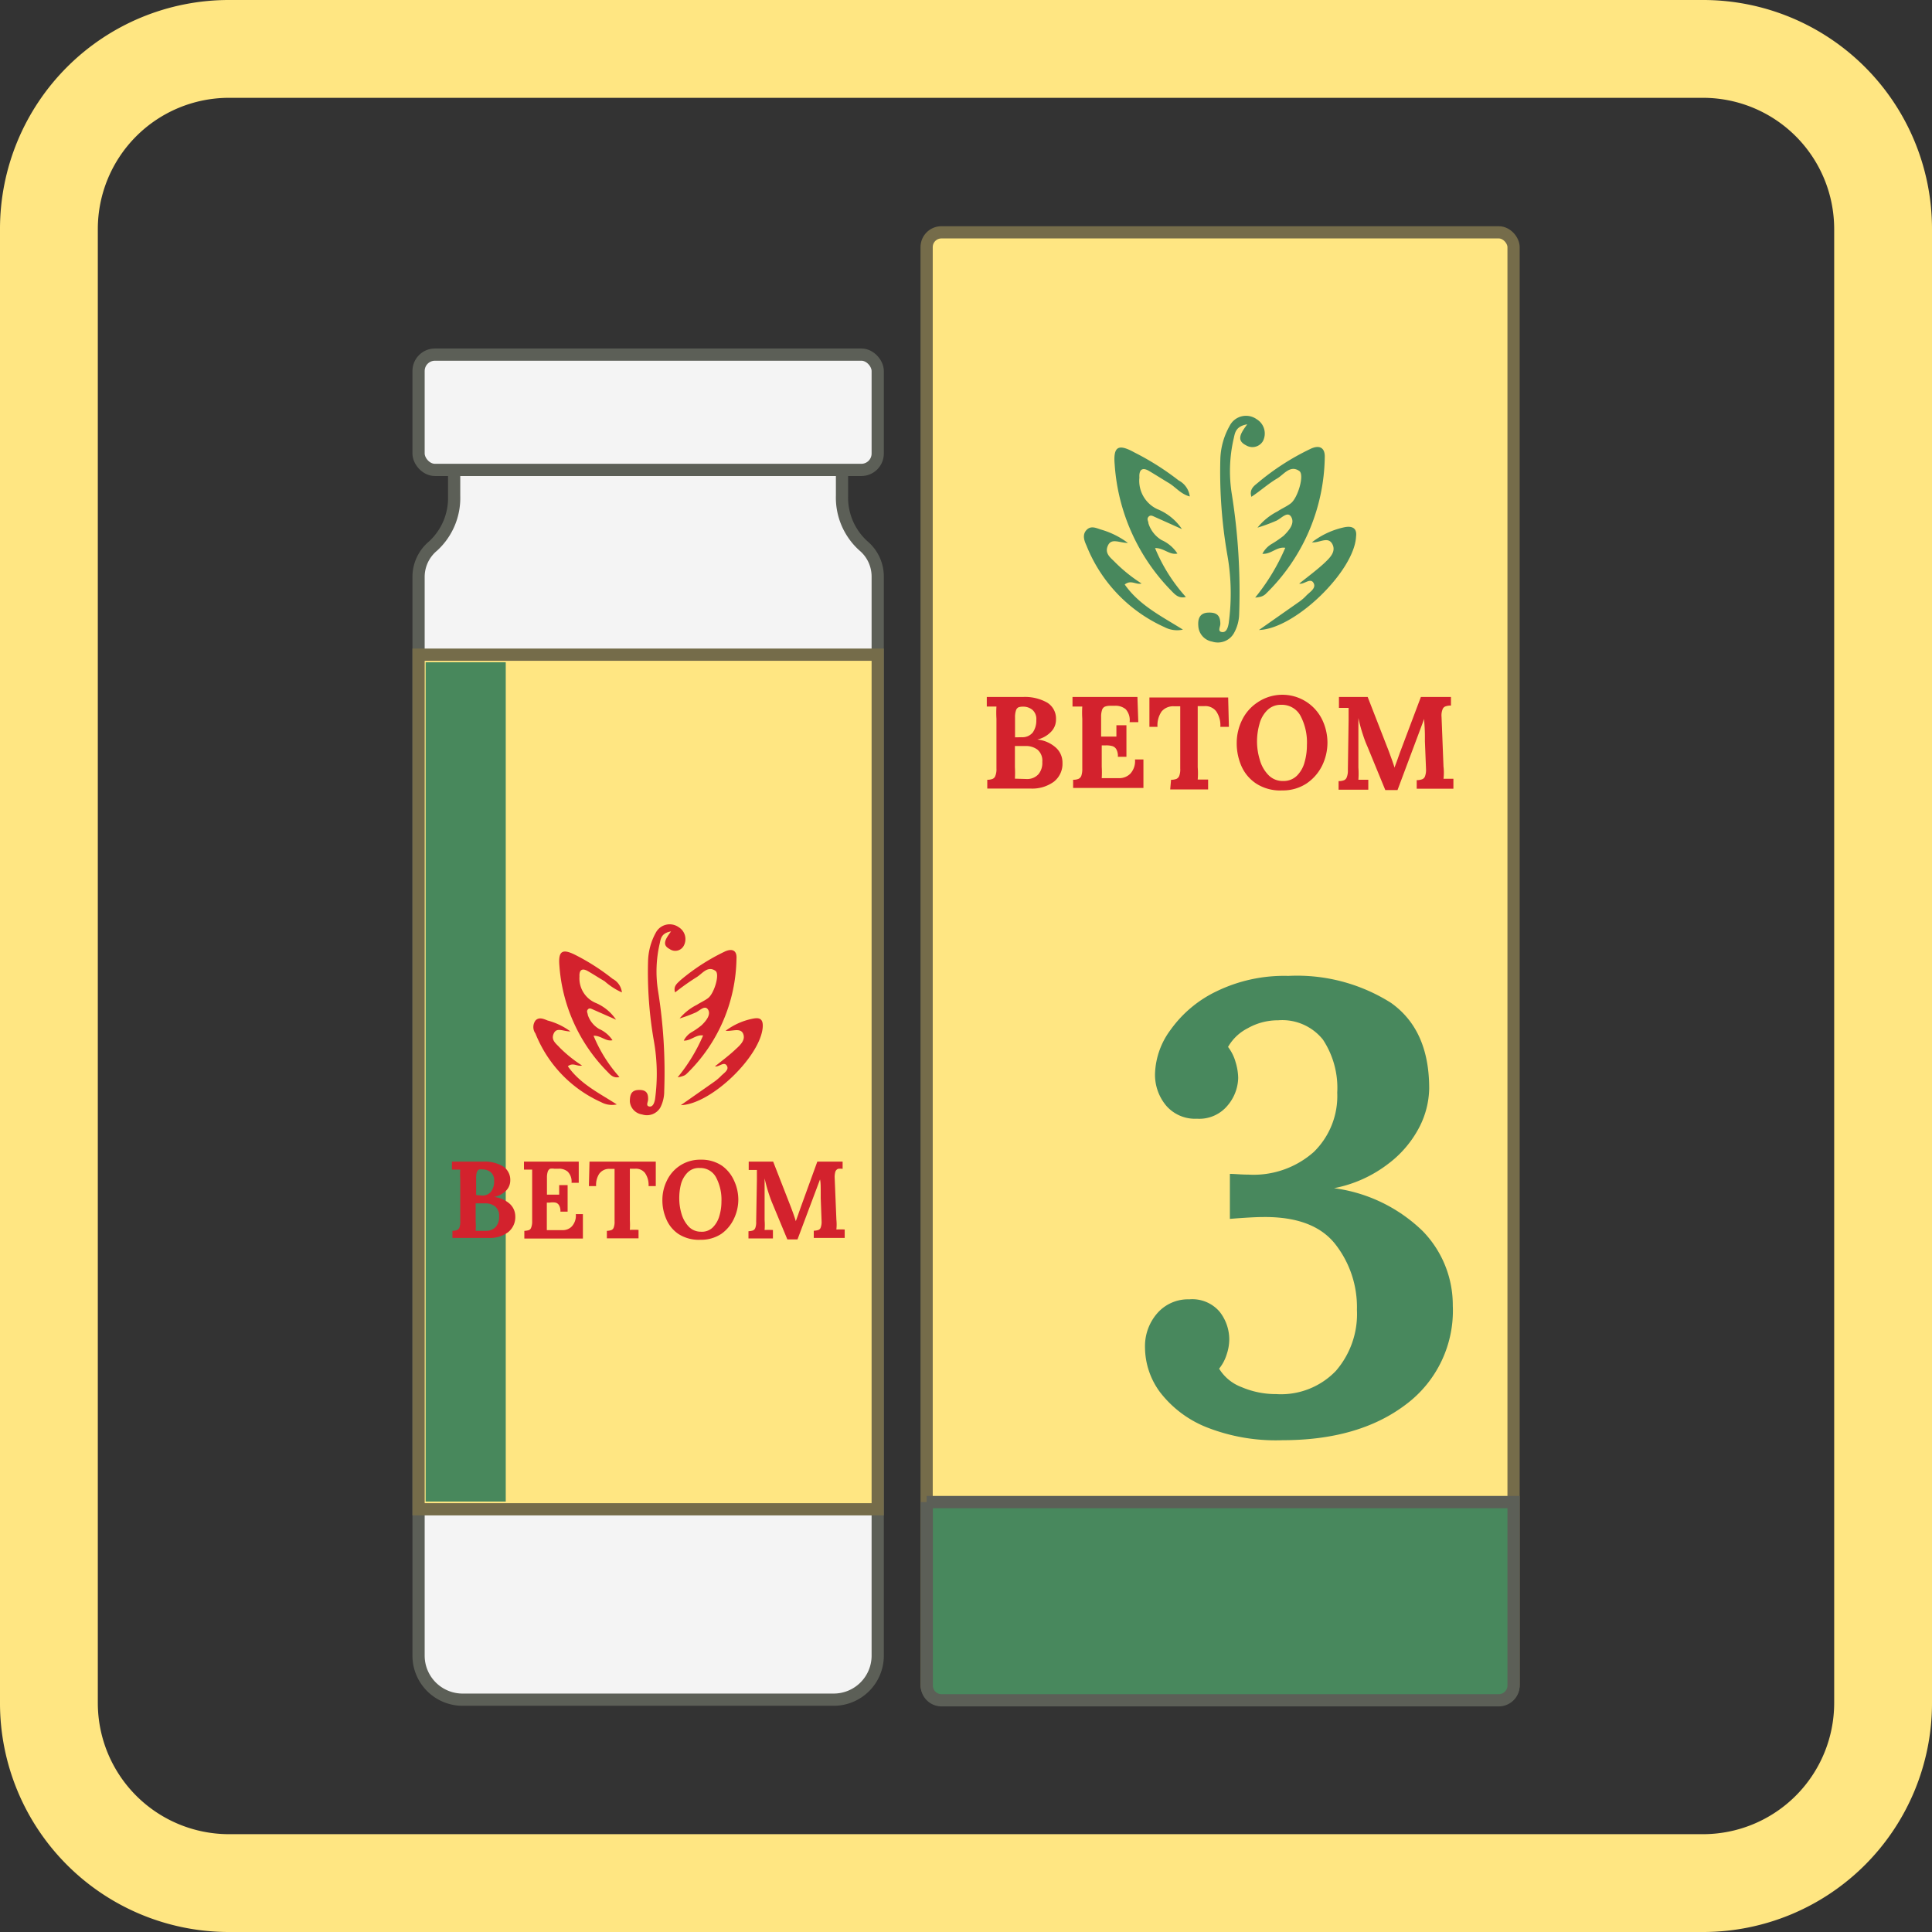 <svg xmlns="http://www.w3.org/2000/svg" viewBox="0 0 158 158"><rect x="0" y="0" width="158" height="158" fill="#333333" stroke="none"/><defs><style>.cls-1,.cls-7{fill:#ffe682;}.cls-1{stroke:#756c4a;}.cls-1,.cls-4,.cls-5{stroke-miterlimit:10;}.cls-2,.cls-4{fill:#48885d;}.cls-3{fill:#d3222d;}.cls-4,.cls-5{stroke:#5c5f57;}.cls-5{fill:#f4f4f4;}.cls-6{fill:#48885c;}</style></defs><g id="_12._Ветом-3" data-name="12. Ветом-3"><rect class="cls-1" x="75.78" y="19" width="48" height="120" rx="1.21"/><path class="cls-2" d="M102.65,48.87a17.06,17.06,0,0,0,2.46-4.07c-.7-.11-1.15.54-1.87.49a2,2,0,0,1,.8-.83,9,9,0,0,0,.93-.64c.43-.42.94-1,.63-1.54s-.85.17-1.28.33a13.64,13.64,0,0,1-1.48.54,5,5,0,0,1,1.64-1.33c.34-.23.73-.39,1.06-.64.59-.42,1.16-2.35.72-2.66-.76-.53-1.27.3-1.83.62-.71.42-1.35,1-2.09,1.49-.19-.63.23-.9.53-1.15a20.14,20.14,0,0,1,4.26-2.75c.69-.35,1.24-.2,1.21.67a15.9,15.9,0,0,1-4.85,11.19,1,1,0,0,1-.39.21A2.63,2.63,0,0,1,102.65,48.87Z"/><path class="cls-2" d="M96.66,43.27l-2.23-1c-.16-.07-.35-.19-.51,0s0,.35,0,.53A2.45,2.45,0,0,0,95,44.17a3,3,0,0,1,1.29,1.1c-.65.14-1.09-.46-1.83-.45a13.8,13.8,0,0,0,2.52,4c-.59.15-.9-.21-1.2-.52A16.29,16.29,0,0,1,91.16,38c-.13-1.49.29-1.73,1.61-1a21.9,21.9,0,0,1,3.62,2.29,1.71,1.71,0,0,1,.91,1.31c-.73-.19-1.15-.76-1.7-1.09s-1.08-.67-1.64-1-.82-.08-.78.55a2.56,2.56,0,0,0,1.45,2.57A4.42,4.42,0,0,1,96.66,43.27Z"/><path class="cls-2" d="M102,34.7c-.94.16-1,.69-1.1,1.13a11.81,11.81,0,0,0-.16,4.59,50.71,50.71,0,0,1,.6,9.77,3.35,3.35,0,0,1-.44,1.61,1.51,1.51,0,0,1-1.77.67A1.37,1.37,0,0,1,98,51.21c-.05-.57.09-1.08.8-1.11s1,.23,1,.93c0,.23-.25.61.13.66s.49-.38.55-.7a18,18,0,0,0-.11-5.62,39.69,39.69,0,0,1-.57-7.85,5.88,5.88,0,0,1,.76-2.69,1.5,1.5,0,0,1,2.22-.54,1.36,1.36,0,0,1,.5,1.79,1,1,0,0,1-1.39.33C101.08,36,101.47,35.42,102,34.7Z"/><path class="cls-2" d="M107.29,44.35a6.55,6.55,0,0,1,2.7-1.24c.57-.1,1,.06.91.76-.13,2.83-5,7.57-7.94,7.65l3.25-2.28a3.68,3.68,0,0,0,.6-.51c.28-.3.81-.59.64-1-.25-.56-.78.09-1.2,0,.67-.54,1.36-1.05,2-1.63.42-.4,1-.9.75-1.52C108.66,43.78,107.93,44.42,107.29,44.35Z"/><path class="cls-2" d="M92.24,44.4c-.71,0-1.35-.43-1.64.23s.26,1,.6,1.36a12.6,12.6,0,0,0,2.16,1.73c-.48.12-.86-.33-1.38.08,1.19,1.7,3,2.59,4.76,3.69a2.21,2.21,0,0,1-1.5-.2,12.3,12.3,0,0,1-6.39-6.68c-.19-.41-.35-.88,0-1.26s.77-.18,1.16-.05A6.86,6.86,0,0,1,92.24,44.4Z"/><path class="cls-3" d="M80.74,63.77a1.16,1.16,0,0,0,.43-.07.41.41,0,0,0,.23-.25,1.48,1.48,0,0,0,.09-.6V58.78a8.28,8.28,0,0,1,0-1l-.79,0V57l2.94,0a3.7,3.7,0,0,1,2,.46,1.53,1.53,0,0,1,.72,1.37,1.41,1.41,0,0,1-.39,1,2.26,2.26,0,0,1-1.14.65h0a2.66,2.66,0,0,1,1.54.68,1.64,1.64,0,0,1,.52,1.22,1.86,1.86,0,0,1-.72,1.56,3,3,0,0,1-1.86.55H80.74ZM84,63.71a1.23,1.23,0,0,0,.93-.4,1.44,1.44,0,0,0,.31-1,1.18,1.18,0,0,0-.39-1,1.57,1.57,0,0,0-1-.3H83v1.73a8,8,0,0,1,0,.94Zm-.44-3.42a1.08,1.08,0,0,0,.91-.4,1.7,1.7,0,0,0,.28-1,1,1,0,0,0-.32-.84,1.19,1.19,0,0,0-.77-.26,1.15,1.15,0,0,0-.36.05.41.41,0,0,0-.21.25,1.73,1.73,0,0,0-.08.59V60.3Z"/><path class="cls-3" d="M87.76,63.77a1.12,1.12,0,0,0,.43-.07.45.45,0,0,0,.24-.25,1.72,1.72,0,0,0,.08-.6V58.78a7.93,7.93,0,0,1,0-1l-.8,0V57h5.31l.07,2.06h-.71A1.33,1.33,0,0,0,92.06,58a1.3,1.3,0,0,0-.91-.28h-.38a1.12,1.12,0,0,0-.41.07.43.43,0,0,0-.23.26,1.73,1.73,0,0,0-.08.59v1.6H91.3c0-.12,0-.43,0-.93h.82v2.58h-.7a1.12,1.12,0,0,0-.13-.62.56.56,0,0,0-.35-.26,1.81,1.81,0,0,0-.56-.05h-.28v1.74a8.12,8.12,0,0,1,0,.94h1.42a1.28,1.28,0,0,0,.92-.37,1.52,1.52,0,0,0,.38-1.16h.69l0,2.33H87.76Z"/><path class="cls-3" d="M95.77,63.77a1.22,1.22,0,0,0,.44-.07.47.47,0,0,0,.23-.25,1.51,1.51,0,0,0,.08-.6V57.76H96a1.24,1.24,0,0,0-1,.42,2,2,0,0,0-.34,1.26H94l0-2.4h6.44l.06,2.4h-.7a2,2,0,0,0-.34-1.27,1.12,1.12,0,0,0-1-.42h-.51v5a6.31,6.31,0,0,1,0,1c.24,0,.52,0,.85,0v.81h-3.1Z"/><path class="cls-3" d="M102.73,64.08a3.3,3.3,0,0,1-1.21-1.44,4.63,4.63,0,0,1-.38-1.89,4.22,4.22,0,0,1,.42-1.83,3.6,3.6,0,0,1,1.27-1.47,3.62,3.62,0,0,1,5.33,1.47,4.35,4.35,0,0,1,.4,1.83,4.29,4.29,0,0,1-.42,1.83,3.77,3.77,0,0,1-1.27,1.48,3.5,3.5,0,0,1-2,.58A3.61,3.61,0,0,1,102.73,64.08Zm3.34-.65a2.44,2.44,0,0,0,.62-1.1,5,5,0,0,0,.19-1.39,4.66,4.66,0,0,0-.53-2.41,1.72,1.72,0,0,0-1.57-.89,1.55,1.55,0,0,0-1.15.45,2.43,2.43,0,0,0-.63,1.12,5.18,5.18,0,0,0-.2,1.42,5.06,5.06,0,0,0,.22,1.48,2.88,2.88,0,0,0,.69,1.25,1.61,1.61,0,0,0,1.23.51A1.54,1.54,0,0,0,106.07,63.43Z"/><path class="cls-3" d="M111.84,61.08a9.14,9.14,0,0,1-.38-1,12.39,12.39,0,0,1-.37-1.36h0q0,1,0,1.77v2.28a7,7,0,0,1,0,1q.35,0,.81,0v.81h-2.43v-.7a1.18,1.18,0,0,0,.44-.07.41.41,0,0,0,.23-.25,1.48,1.48,0,0,0,.09-.6l.06-4.07c0-.52,0-.84,0-1l-.79,0V57h2.35l1.6,4.11c.11.27.22.58.34.91s.21.59.26.77h0c0-.07.1-.29.23-.66s.19-.54.27-.75L116.2,57h2.46v.7a1.32,1.32,0,0,0-.45.07.4.4,0,0,0-.24.25,1.35,1.35,0,0,0-.08.6l.16,4.07a4.2,4.2,0,0,1,0,1q.34,0,.81,0v.81h-3v-.7a1.22,1.22,0,0,0,.44-.07.4.4,0,0,0,.24-.25,1.51,1.51,0,0,0,.08-.6l-.09-2.25,0-.41c0-.69-.06-1.16-.06-1.43h0l-2.18,5.82h-1Z"/><path class="cls-4" d="M75.78,122.84h48a0,0,0,0,1,0,0v15a1.21,1.21,0,0,1-1.21,1.21H77a1.21,1.21,0,0,1-1.21-1.21v-15A0,0,0,0,1,75.78,122.84Z"/><path class="cls-2" d="M98.67,116.72a9,9,0,0,1-3.79-2.85,6.19,6.19,0,0,1-1.24-3.66,4.08,4.08,0,0,1,1-2.81,3.34,3.34,0,0,1,2.62-1.14,2.94,2.94,0,0,1,2.47,1,3.67,3.67,0,0,1,.8,2.29,3.9,3.9,0,0,1-.21,1.21,3.46,3.46,0,0,1-.62,1.17,3.65,3.65,0,0,0,1.84,1.51,7.12,7.12,0,0,0,2.83.57,6.22,6.22,0,0,0,4.88-1.9,7.1,7.1,0,0,0,1.72-5,8.34,8.34,0,0,0-1.8-5.4q-1.79-2.23-5.89-2.18-.83,0-2.7.15V96c.39,0,.89.06,1.51.06a7.42,7.42,0,0,0,5.35-1.85,6.39,6.39,0,0,0,1.92-4.85,7.17,7.17,0,0,0-1.17-4.34,4.26,4.26,0,0,0-3.66-1.58,5,5,0,0,0-2.49.65,3.86,3.86,0,0,0-1.61,1.53,3.66,3.66,0,0,1,.62,1.25,4.66,4.66,0,0,1,.21,1.29,3.61,3.61,0,0,1-.86,2.24,3,3,0,0,1-2.51,1.09,3.12,3.12,0,0,1-2.52-1.07,3.93,3.93,0,0,1-.91-2.67,6.33,6.33,0,0,1,1.27-3.53,9.81,9.81,0,0,1,3.74-3.14,12.65,12.65,0,0,1,5.89-1.27,14.37,14.37,0,0,1,8.39,2.2c2.09,1.48,3.13,3.8,3.13,7a7.17,7.17,0,0,1-.8,3.16,8.85,8.85,0,0,1-2.54,3,10.53,10.53,0,0,1-4.44,2v0a12.81,12.81,0,0,1,7.24,3.5,8.67,8.67,0,0,1,2.47,6.1,9.57,9.57,0,0,1-3.85,8.1q-3.84,2.91-10.07,2.91A15.42,15.42,0,0,1,98.67,116.72Z"/><path class="cls-5" d="M68.86,40.53V37H37.14v3.56a5.33,5.33,0,0,1-1.73,4.1,3.28,3.28,0,0,0-1.18,2.53V135.4a3.6,3.6,0,0,0,3.6,3.6H68.18a3.6,3.6,0,0,0,3.6-3.6V47.16a3.28,3.28,0,0,0-1.18-2.53A5.31,5.31,0,0,1,68.86,40.53Z"/><rect class="cls-5" x="34.23" y="29" width="37.55" height="9.43" rx="1.34"/><rect class="cls-1" x="34.23" y="53.54" width="37.55" height="69.89"/><rect class="cls-6" x="34.81" y="54.16" width="6.55" height="68.64"/><path class="cls-3" d="M55.42,88.1a14,14,0,0,0,2.08-3.42c-.59-.09-1,.45-1.58.42a1.67,1.67,0,0,1,.68-.71,5.91,5.91,0,0,0,.77-.54c.37-.35.8-.88.53-1.29s-.71.14-1.07.27a11.52,11.52,0,0,1-1.25.46A4.4,4.4,0,0,1,57,82.17c.29-.19.62-.33.9-.54.5-.36,1-2,.6-2.24-.64-.44-1.07.25-1.54.53a19.61,19.61,0,0,0-1.75,1.24c-.17-.52.19-.75.44-1a16.89,16.89,0,0,1,3.58-2.32c.59-.29,1.05-.17,1,.56a13.38,13.38,0,0,1-4.09,9.43.76.76,0,0,1-.33.18A1.71,1.71,0,0,1,55.42,88.1Z"/><path class="cls-3" d="M50.38,83.39l-1.88-.83c-.14-.06-.3-.16-.43,0s0,.3,0,.44A2.09,2.09,0,0,0,49,84.15a2.53,2.53,0,0,1,1.09.92c-.56.12-.92-.38-1.55-.37a11.75,11.75,0,0,0,2.12,3.38c-.5.12-.75-.19-1-.45A13.7,13.7,0,0,1,45.75,79c-.11-1.25.24-1.45,1.35-.88a17.85,17.85,0,0,1,3,1.93,1.43,1.43,0,0,1,.76,1.11,5.52,5.52,0,0,1-1.42-.92c-.47-.27-.92-.57-1.38-.83s-.7-.08-.67.45A2.18,2.18,0,0,0,48.67,82,3.76,3.76,0,0,1,50.38,83.39Z"/><path class="cls-3" d="M54.88,76.17c-.8.14-.84.59-.93,1A10.08,10.08,0,0,0,53.81,81a42,42,0,0,1,.51,8.23A2.91,2.91,0,0,1,54,90.58a1.27,1.27,0,0,1-1.49.56,1.17,1.17,0,0,1-1-1.06c0-.48.08-.91.68-.94s.84.2.81.79c0,.19-.21.51.1.56s.42-.33.47-.6a15.31,15.31,0,0,0-.09-4.73A32.55,32.55,0,0,1,53,78.55a5.11,5.11,0,0,1,.63-2.27,1.28,1.28,0,0,1,1.88-.45,1.14,1.14,0,0,1,.41,1.51.79.79,0,0,1-1.16.27C54.1,77.27,54.43,76.78,54.88,76.17Z"/><path class="cls-3" d="M59.34,84.3a5.46,5.46,0,0,1,2.26-1c.49-.09.8,0,.78.64-.11,2.38-4.2,6.37-6.7,6.44l2.74-1.92a4.15,4.15,0,0,0,.51-.43c.23-.25.68-.5.54-.82-.22-.48-.66.07-1,0,.57-.46,1.15-.89,1.67-1.38.36-.33.85-.75.64-1.28S59.87,84.36,59.34,84.3Z"/><path class="cls-3" d="M46.65,84.35c-.6,0-1.13-.37-1.37.18s.21.82.5,1.15a10.78,10.78,0,0,0,1.82,1.46c-.41.1-.72-.28-1.16.06,1,1.44,2.54,2.18,4,3.12a1.85,1.85,0,0,1-1.27-.18,10.35,10.35,0,0,1-5.38-5.62.9.9,0,0,1,0-1.06c.28-.3.64-.15,1,0A5.5,5.5,0,0,1,46.65,84.35Z"/><path class="cls-3" d="M37,100.66a1.34,1.34,0,0,0,.37-.06.38.38,0,0,0,.2-.21,1.32,1.32,0,0,0,.07-.51V96.45a5.79,5.79,0,0,1,0-.8l-.68,0V95l2.48,0a3,3,0,0,1,1.69.38,1.31,1.31,0,0,1,.6,1.16,1.19,1.19,0,0,1-.32.81,1.94,1.94,0,0,1-1,.54h0a2.28,2.28,0,0,1,1.29.57,1.39,1.39,0,0,1,.44,1,1.57,1.57,0,0,1-.6,1.32,2.5,2.5,0,0,1-1.57.46H37Zm2.77,0a1.06,1.06,0,0,0,.79-.34,1.27,1.27,0,0,0,.26-.83,1,1,0,0,0-.33-.83,1.32,1.32,0,0,0-.83-.25H38.9v1.46a5.82,5.82,0,0,1,0,.79Zm-.37-2.89a.89.89,0,0,0,.77-.33,1.43,1.43,0,0,0,.24-.86.86.86,0,0,0-.27-.71,1,1,0,0,0-.66-.23.85.85,0,0,0-.3,0,.39.39,0,0,0-.18.21,1.57,1.57,0,0,0-.06.5v1.38Z"/><path class="cls-3" d="M42.88,100.66a1.49,1.49,0,0,0,.37-.06.33.33,0,0,0,.19-.21,1.29,1.29,0,0,0,.08-.51V96.45c0-.33,0-.6,0-.8l-.67,0V95h4.48l0,1.73h-.59a1.14,1.14,0,0,0-.32-.92,1.11,1.11,0,0,0-.76-.23h-.33a1.06,1.06,0,0,0-.34,0,.42.42,0,0,0-.19.22,1.59,1.59,0,0,0-.07.51V97.7h1c0-.1,0-.36,0-.78h.69v2.17h-.59a.91.91,0,0,0-.11-.52.45.45,0,0,0-.29-.22,1.33,1.33,0,0,0-.47,0h-.24v1.46c0,.33,0,.59,0,.79H46a1,1,0,0,0,.77-.31,1.31,1.31,0,0,0,.32-1h.58l0,2H42.88Z"/><path class="cls-3" d="M49.63,100.66a1.32,1.32,0,0,0,.36-.06.35.35,0,0,0,.2-.21,1.32,1.32,0,0,0,.07-.51V95.59h-.41A1,1,0,0,0,49,96,1.67,1.67,0,0,0,48.75,97h-.59l.05-2h5.42l0,2h-.59a1.71,1.71,0,0,0-.29-1.07.94.94,0,0,0-.81-.35h-.43v4.19a7,7,0,0,1,0,.81,7,7,0,0,1,.71,0v.69H49.63Z"/><path class="cls-3" d="M55.49,100.92a2.74,2.74,0,0,1-1-1.22,3.82,3.82,0,0,1-.32-1.58,3.55,3.55,0,0,1,.36-1.55,3,3,0,0,1,1.07-1.24,3,3,0,0,1,1.71-.49,3,3,0,0,1,1.73.49,3,3,0,0,1,1,1.24,3.68,3.68,0,0,1,.34,1.55,3.63,3.63,0,0,1-.35,1.53A3.15,3.15,0,0,1,59,100.9a3,3,0,0,1-1.72.49A3.07,3.07,0,0,1,55.49,100.92Zm2.81-.55a2.13,2.13,0,0,0,.53-.93A4.08,4.08,0,0,0,59,98.27a3.9,3.9,0,0,0-.45-2,1.45,1.45,0,0,0-1.32-.75,1.3,1.3,0,0,0-1,.37,2.17,2.17,0,0,0-.54.95A4.68,4.68,0,0,0,55.55,98a4.45,4.45,0,0,0,.18,1.25,2.56,2.56,0,0,0,.59,1.06,1.36,1.36,0,0,0,1,.42A1.26,1.26,0,0,0,58.3,100.37Z"/><path class="cls-3" d="M63.16,98.4c-.09-.21-.2-.51-.32-.88s-.22-.76-.31-1.15h0c0,.55,0,1,0,1.49v1.92a5.33,5.33,0,0,1,0,.81,6.66,6.66,0,0,1,.68,0v.69h-2v-.59a1.32,1.32,0,0,0,.36-.06.35.35,0,0,0,.2-.21,1.32,1.32,0,0,0,.07-.51l.06-3.43c0-.43,0-.7,0-.8l-.67,0V95h2l1.35,3.46c.09.23.19.49.29.77s.17.49.21.64h0l.2-.55c.08-.25.16-.45.22-.63L66.84,95h2.07v.59a1.2,1.2,0,0,0-.38,0,.41.41,0,0,0-.21.22,1.52,1.52,0,0,0-.06.51l.14,3.42a4.06,4.06,0,0,1,0,.81,6.8,6.8,0,0,1,.68,0v.69H66.55v-.59a1.41,1.41,0,0,0,.37-.06.32.32,0,0,0,.2-.21,1.32,1.32,0,0,0,.07-.51L67.12,98l0-.34c0-.57,0-1-.06-1.2h0l-1.84,4.9h-.83Z"/><path class="cls-7" d="M139.28,8A10.73,10.73,0,0,1,150,18.72V139.28A10.73,10.73,0,0,1,139.28,150H18.72A10.73,10.73,0,0,1,8,139.28V18.72A10.73,10.73,0,0,1,18.72,8H139.28m0-8H18.72A18.72,18.72,0,0,0,0,18.72V139.28A18.72,18.72,0,0,0,18.72,158H139.28A18.72,18.72,0,0,0,158,139.28V18.72A18.72,18.72,0,0,0,139.28,0Z"/></g></svg>